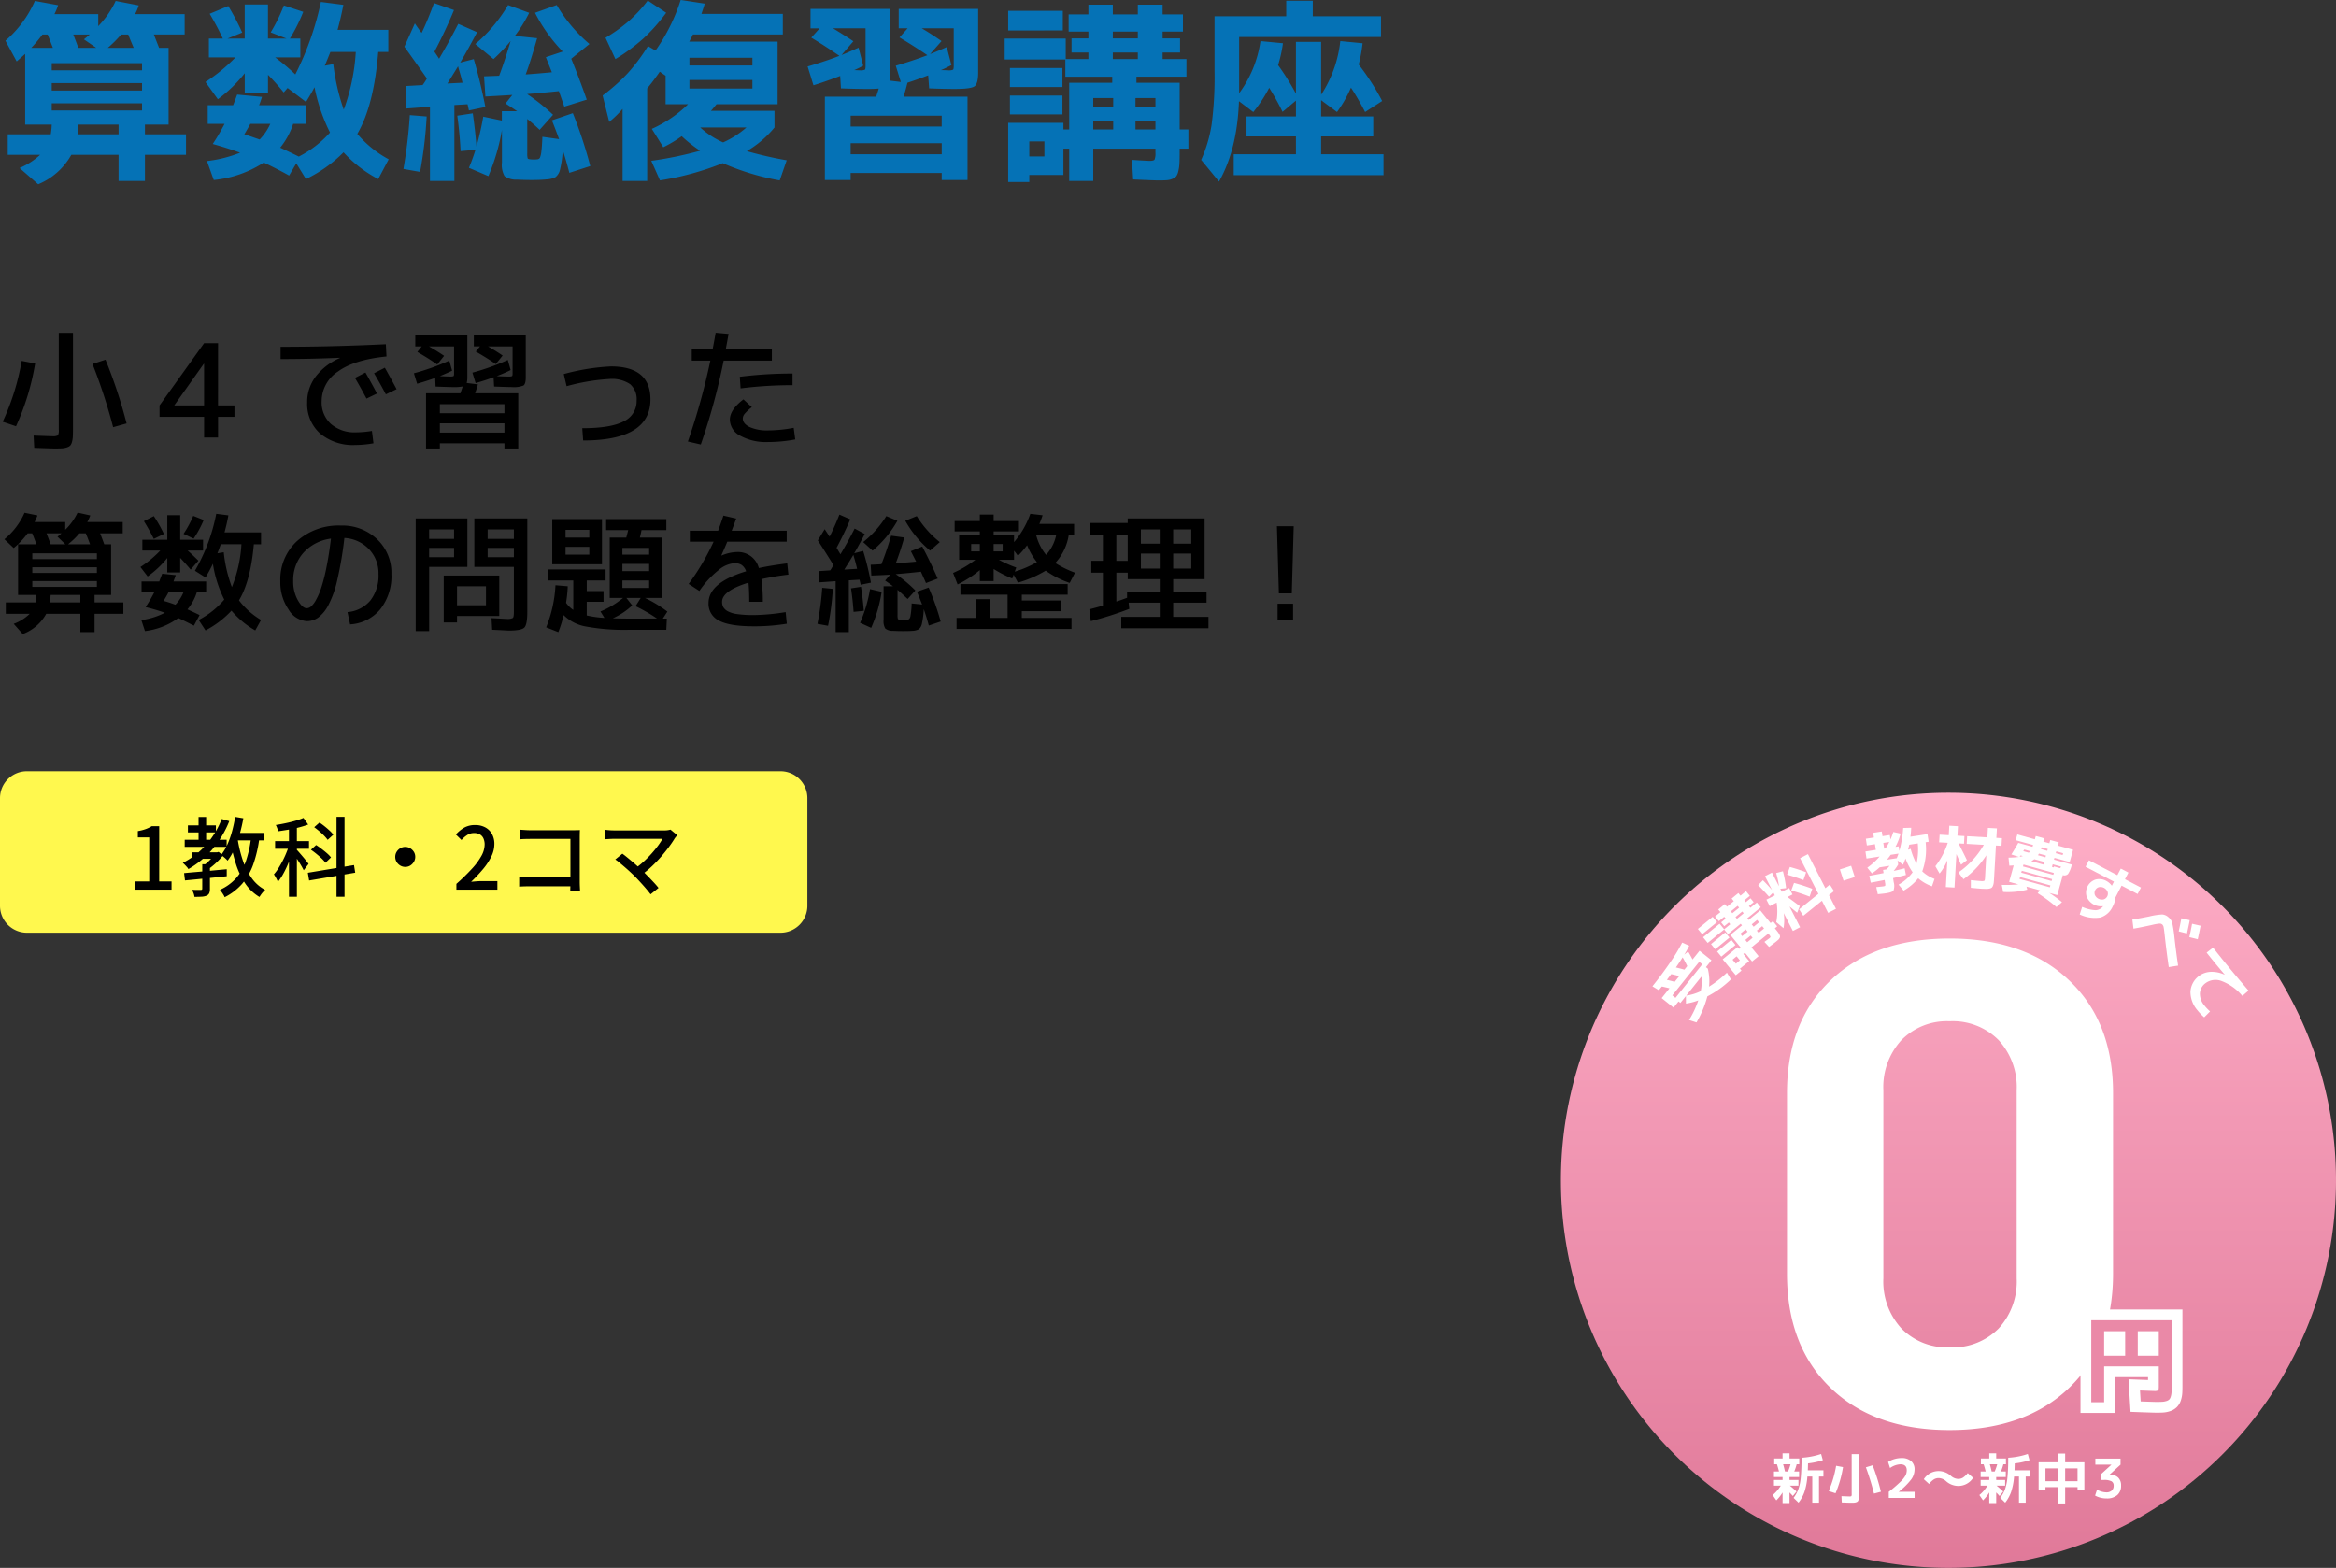<svg xmlns="http://www.w3.org/2000/svg" xmlns:xlink="http://www.w3.org/1999/xlink" width="434" height="291.276" viewBox="0 0 434 291.276"><rect x="0" y="0" width="434" height="291.276" fill="#333333" stroke="none"/><defs><linearGradient id="a" x1="0.5" x2="0.5" y2="1" gradientUnits="objectBoundingBox"><stop offset="0" stop-color="#ffafc8"/><stop offset="1" stop-color="#e07999"/></linearGradient><clipPath id="b"><rect width="110.757" height="36.551" fill="#fff"/></clipPath></defs><g transform="translate(-346 -5581.724)"><path d="M9.828-21.384l-.972-2.484H7.884A24.43,24.43,0,0,1,5.8-21.384Zm8.064,0-2.3-1.584q.72-.576,1.08-.9h-3.06q.648,1.656.936,2.484Zm6.948,0q-.18-.432-.522-1.242t-.486-1.242H22.5a20.236,20.236,0,0,1-2.484,2.484ZM9.612-11.088v1.332H26.388v-1.332Zm0-3.744v1.368H26.388v-1.368Zm0-2.376H26.388V-18.54H9.612ZM14.4-5.328h7.632v-1.8H14.544Q14.472-5.9,14.4-5.328ZM1.008-22.716A20.629,20.629,0,0,0,6.48-30.1l4.32.792a12.935,12.935,0,0,1-.684,1.656h8.136v2.232a17.166,17.166,0,0,0,3.24-4.68l4.284.828a9.131,9.131,0,0,1-.684,1.62h9.216v3.78H28.584q.108.288.306.792l.36.918q.162.414.306.774H31.32V-7.128H26.928v1.8H34.56v3.816H26.928v4.86h-4.9v-4.86H13.248A12.551,12.551,0,0,1,7.092,3.96L3.636.936A13.1,13.1,0,0,0,7.452-1.512H1.44V-5.328H9.432a14.65,14.65,0,0,0,.18-1.8H4.68v-13.14Q3.6-19.3,3.1-18.864ZM63.864-9.9A37.439,37.439,0,0,0,66.1-20.628H61.38q-.432,1.116-1.044,2.556l1.584-.288A39.989,39.989,0,0,0,63.864-9.9ZM48.24-4.356a10.265,10.265,0,0,0,1.98-2.916H46.512q-.72,1.3-1.116,1.944Q45.648-5.256,48.24-4.356Zm2.052-19.908a31.17,31.17,0,0,0,2.448-5l3.6,1.188a31.984,31.984,0,0,1-2.484,4.968H55.8v3.492H51.12a39.545,39.545,0,0,1,3.744,3.168,54.665,54.665,0,0,0,4.752-13.464l4.176.54q-.432,2.3-1.08,4.644h9.432v4.1H70.272Q69.48-10.692,66.384-5.4A20.239,20.239,0,0,0,72.216-.684L70.272,2.988A23.2,23.2,0,0,1,63.828-1.98a25.324,25.324,0,0,1-6.984,4.968L55.044.072,53.712,2.34Q51.192.936,49-.072a20.732,20.732,0,0,1-9.288,3.24L38.448-.36A23.652,23.652,0,0,0,44.6-1.908q-2.016-.756-5.076-1.62a38.762,38.762,0,0,0,2.2-3.744H38.592v-3.456h4.716q.252-.612.756-1.98l4.608.432q-.072.252-.252.774t-.288.774h8.712v3.456H54.468a13.807,13.807,0,0,1-2.412,4.428q1.944.9,3.456,1.656a19.83,19.83,0,0,0,5.8-4.464,33.181,33.181,0,0,1-2.88-8.424q-.612,1.188-1.584,2.736l-3.42-2.592-.72.828q-1.3-1.62-2.916-3.276v3.348h-4.32v-3.636a25.621,25.621,0,0,1-5,4.824l-2.3-3.2a32.514,32.514,0,0,0,5.58-4.572H38.808v-3.492H41.4a49.476,49.476,0,0,0-2.448-4.608l3.456-1.44A45.873,45.873,0,0,1,45-24.228l-2.736,1.116h3.2v-6.336h4.32v6.336h3.456Zm35.64,9.36q-.108-.468-.252-1.008t-.324-1.134q-.18-.594-.252-.918-.9,1.476-1.98,3.2Zm-10.8-6.7,1.944-4.32q.216.324.648.936t.612.828q1.152-2.412,2.3-5.544l3.708,1.3q-1.584,3.852-3.636,7.74.108.144.288.414l.324.486q.144.216.252.4,1.692-2.844,3.564-6.48L88.632-24.3q-1.44,2.772-3.132,5.652l2.52-.648q1.224,4.176,2.16,8.892l-3.06.648q-.18-.864-.252-1.152l-2.448.144V3.348H79.884V-10.44l-4.392.324-.144-4.176,3.168-.18q.144-.18.414-.594a7.074,7.074,0,0,0,.378-.63Q78.012-17.568,75.132-21.6Zm-.18,22.716A90.482,90.482,0,0,0,76.14-8.892l3.132.252a79.981,79.981,0,0,1-1.224,10.3Zm10.008-9.9,2.88-.432q.468,3.384.684,6.156A55.071,55.071,0,0,0,89.784-8.6l3.456.72V-9.612h2.844q-.72-.5-2.16-1.44l1.26-1.584q-3.636.216-5,.288l-.252-3.744,2.808-.108q1.116-2.988,2.124-6.444A32.49,32.49,0,0,1,91.692-19.3L88.308-22.1a28.15,28.15,0,0,0,6.084-7.236l3.924,1.44a26.288,26.288,0,0,1-2.664,4.284l4.14.432q-1.188,4.212-2.124,6.732,1.3-.072,4.86-.4-.9-2.268-1.116-2.808l3.132-1.044A30.067,30.067,0,0,1,99.4-27.9l4.032-1.44a28.15,28.15,0,0,0,6.084,7.236l-3.384,2.736q1.476,3.636,2.88,7.6l-4.176,1.3q-.18-.54-1.008-2.88-3.1.324-5.9.54a37.234,37.234,0,0,1,4.824,3.852L100.26-6.156q-1.044-1.008-2.3-2.016v6.3a3.651,3.651,0,0,0,.072,1.008q.072.144.468.18a4.616,4.616,0,0,0,.684.036,4.282,4.282,0,0,0,.648-.036.59.59,0,0,0,.468-.27,3.617,3.617,0,0,0,.27-1.116q.126-.882.2-2.79l3.1.432q-.72-1.98-1.332-3.492l3.888-1.332a82.824,82.824,0,0,1,3.24,9.828l-3.888,1.26q-.648-2.484-1.224-4.248a19.259,19.259,0,0,1-.5,3.6,2.44,2.44,0,0,1-.846,1.44,4.106,4.106,0,0,1-1.71.432q-1.116.108-2.736.108-1.26,0-2.7-.072a3.615,3.615,0,0,1-2.322-.648,4.207,4.207,0,0,1-.486-2.52V-6.12a38.2,38.2,0,0,1-2.52,8.568L87.12.9Q87.7-.432,88.344-2.448L85.572-2.2Q85.428-5.328,84.96-8.784Zm43.128-6.624v1.584h11.7v-1.584Zm0-2.7h11.7v-1.44h-11.7Zm6.264,14.292a17,17,0,0,0,4.32-2.772H130.1A15.676,15.676,0,0,0,134.352-3.816Zm4.392,1.62A71.207,71.207,0,0,0,146.16-.5l-1.3,3.744A46.516,46.516,0,0,1,134.28.036a53.18,53.18,0,0,1-11.664,3.2L121-.4a70.011,70.011,0,0,0,9.072-1.872,25.348,25.348,0,0,1-3.42-2.7,23.008,23.008,0,0,1-3.42,2.052L121.1-6.336a23.1,23.1,0,0,0,6.732-4.572H123.66V-16.2l-1.08-.756q-1.3,1.872-2.34,3.1V3.348h-4.572V-10.044a18.887,18.887,0,0,1-2.484,2.412l-1.224-4.9a34.753,34.753,0,0,0,4.662-4.14,34.389,34.389,0,0,0,3.762-5.04l1.4.828a34.069,34.069,0,0,0,4.68-9.4l4.464.684q-.108.432-.612,1.908h15.12v3.816h-16.7q-.36.756-.684,1.332h16.416v11.628h-11.34l-.522.63q-.342.414-.522.594h11.808v3.1A19.17,19.17,0,0,1,138.744-2.2ZM114.336-19.3l-1.836-3.96a30.553,30.553,0,0,0,4.338-3.114,27.207,27.207,0,0,0,3.51-3.8l3.42,2.268a33.594,33.594,0,0,1-4.212,4.752A34.675,34.675,0,0,1,114.336-19.3Zm43.7,12.528h16.92V-8.784H158.04ZM172.3-20.016q-2.088-1.44-5.184-3.312l1.512-1.692h-1.656v-3.6h14.76v11.808q0,2.088-.684,2.574t-3.672.486q-2.052,0-4.752-.108l-.18-2.412q-2.268.864-3.852,1.368-.252,1.08-.72,2.592h11.88V3.168H174.96v-1.3H158.04v1.3h-4.788v-15.48h9.54q.072-.252.234-.756t.234-.756a22.549,22.549,0,0,1-2.268.072q-2.052,0-4.752-.108l-.144-2.3q-2.952,1.116-4.968,1.728l-1.08-3.492q3.636-1.08,5.9-1.98-2.664-1.836-5.22-3.384l1.548-1.728h-1.692v-3.6h14.76v11.808a10.2,10.2,0,0,1-.072,1.512l2.088.252-.936-3.024Q169.308-18.9,172.3-20.016Zm2.664,18.4V-3.672H158.04V-1.62ZM159.768-17.208a2.063,2.063,0,0,0,.9-.108q.144-.108.144-.684v-7.02h-6.048q2.592,1.584,3.78,2.412l-2.2,2.556q1.08-.432,3.168-1.368l.864,3.348a15.514,15.514,0,0,1-1.692.828q.288,0,.648.018T159.768-17.208Zm16.38,0a2.063,2.063,0,0,0,.9-.108q.144-.108.144-.684v-7.02h-5.94q1.836,1.08,3.672,2.376L172.8-20.232q1.656-.648,3.1-1.3l.864,3.348q-1.08.576-1.944.936.36,0,.81.018T176.148-17.208Zm38.52,9.4H210.96v1.584h3.708Zm0-2.628v-1.62H210.96v1.62ZM203.112-7.812v1.584h3.708V-7.812Zm0-2.628h3.708v-1.62h-3.708Zm3.636-12.708h4.644v-1.26h-4.644Zm0,2.628V-19.3h4.644V-20.52Zm-15.516,19.3h2.808V-4h-2.808Zm-3.924-23.4V-28.26H197.46v3.636Zm-.648,5.4v-3.888H198V-19.3h4.212V-20.52H199.08v-2.628h3.132v-1.26H198.54v-3.2h3.672v-1.8h4.536v1.8h4.644v-1.8H216v1.8h3.78v3.2H216v1.26h3.24v2.628H216V-19.3h4.428v3.276H211.14V-14.9h8.028v8.676h1.62v3.564h-1.62v.4q0,1.4-.036,2.232a8.1,8.1,0,0,1-.2,1.512,2.752,2.752,0,0,1-.378.972,1.727,1.727,0,0,1-.738.5,3.344,3.344,0,0,1-1.062.252q-.54.036-1.548.036-.9,0-4.68-.18l-.216-3.636q2.88.18,3.276.18.756,0,.918-.234a3.039,3.039,0,0,0,.162-1.314v-.72H203.112V3.348h-4.464V-2.664h-1.08v4.9h-6.336v1.3h-3.924V-7.452h10.26v1.224h1.08V-14.9h7.992V-16.02h-8.712v-3.2Zm.972,5.112V-17.64h9.756v3.528Zm0,5.076v-3.492h9.756v3.492ZM256.572-23.4H230.22v10.44a21.387,21.387,0,0,0,3.96-9.684l4.176.4a24.979,24.979,0,0,1-.9,4.068,46.89,46.89,0,0,1,3.312,5.292V-22.5h4.68v9.828a22.638,22.638,0,0,0,3.564-9.972l4.14.4a28.62,28.62,0,0,1-.72,3.96,44.652,44.652,0,0,1,4.356,6.768L253.62-9.468A52.069,52.069,0,0,0,250.992-14,23.222,23.222,0,0,1,248.4-9.468l-2.952-2.2V-8.64h9.684v3.708h-9.684V-1.62H257.04V2.268H229.212V-1.62h11.556V-4.932h-9.18V-8.64h9.18v-2.952L238.284-9.5a45.893,45.893,0,0,0-2.484-4.464,25.946,25.946,0,0,1-2.952,4.5l-2.664-2.016q-.324,8.964-3.708,14.94L223.164-.576a25.758,25.758,0,0,0,1.944-6.57,67.829,67.829,0,0,0,.54-9.846v-10.26h13.32v-2.88H243.9v2.88h12.672Z" transform="translate(346 5612)" fill="#0572b6"/><path d="M10.92-19.44h2.64v18q0,.864-.036,1.368a4.425,4.425,0,0,1-.168.948,1.51,1.51,0,0,1-.324.636,1.6,1.6,0,0,1-.636.336,3.557,3.557,0,0,1-.924.168q-.48.024-1.344.024-.528,0-3.768-.12L6.24-.36q3,.12,3.48.12A1.93,1.93,0,0,0,10.764-.4a2.074,2.074,0,0,0,.156-1.092ZM.5-2.928a44.676,44.676,0,0,0,3.528-11.3l2.5.48A46.211,46.211,0,0,1,2.976-2.088Zm16.68-10.728,2.424-.792A91.265,91.265,0,0,1,23.52-2.616l-2.5.7A101.3,101.3,0,0,0,17.184-13.656Zm20.736,7.7V-13.7h-.048L32.4-6v.048Zm2.592,0H43.56V-3.84H40.512V0H37.92V-3.84H29.64V-5.952L37.92-17.52h2.592Zm25.44-5.112L67.9-12.072q1.44,2.544,2.136,3.912l-1.944.936Q66.984-9.312,65.952-11.064Zm3.552-.864L71.5-12.96Q72.72-10.8,73.68-8.976l-1.992.96Q70.68-9.936,69.5-11.928Zm-12.432,5.4A7.841,7.841,0,0,1,58.62-11.28a11.3,11.3,0,0,1,4.524-3.48v-.048q-5.52.24-11.016.24v-2.28q9.6,0,19.56-.48l.12,2.28q-6.024.6-9.036,2.808A6.581,6.581,0,0,0,59.76-6.768,5.4,5.4,0,0,0,61.5-2.5,6.726,6.726,0,0,0,66.12-.96,18.77,18.77,0,0,0,69.1-1.224l.288,2.3A19.864,19.864,0,0,1,66,1.392,9.509,9.509,0,0,1,59.484-.732,7.326,7.326,0,0,1,57.072-6.528ZM81.72-4.512h12v-1.68h-12Zm12,3.6V-2.64h-12V-.912ZM76.9-11.928a43.035,43.035,0,0,0,6.576-2.352L84-12.408q-1.152.552-2.28,1.008.456.024,1.08.048t.768.024a1.763,1.763,0,0,0,.684-.072q.108-.072.108-.48v-5.04H79.7q1.656.96,2.808,1.752L81.24-13.56q-1.7-1.176-3.7-2.328l.816-1.032h-1.2v-2.04h9.672v7.8a3.89,3.89,0,0,1-.12,1.032l2.088.264q-.312,1.032-.528,1.656h8.016V2.04H93.72V1.08h-12v.96H79.152V-8.208h6.384q.36-1.056.432-1.272a8.284,8.284,0,0,1-1.728.12q-.672,0-3.312-.1l-.072-1.608q-1.512.552-3.36,1.08Zm10.872-.12A43.035,43.035,0,0,0,94.344-14.4l.528,1.872A25.547,25.547,0,0,1,92.28-11.4q1.464.072,2.16.072a1.763,1.763,0,0,0,.684-.072q.108-.072.108-.48v-5.04h-4.56q1.68.984,2.712,1.7l-1.272,1.584q-1.584-1.1-3.72-2.328l.792-.96H88.032v-2.04H97.68v7.8q0,1.224-.432,1.512a4.84,4.84,0,0,1-2.16.288q-.648,0-3.288-.1l-.1-1.728q-1.584.6-3.336,1.08Zm16.968.264A40.685,40.685,0,0,1,113.5-13.2q7.344,0,7.344,6.12,0,7.632-12.5,7.632l-.168-2.28q5.3,0,7.7-1.272a4.106,4.106,0,0,0,2.4-3.84,3.707,3.707,0,0,0-1.2-3.06,6.048,6.048,0,0,0-3.816-.972,38.251,38.251,0,0,0-7.992,1.344Zm42.5,2.064a76.2,76.2,0,0,0-9.648.6l-.144-2.16a78.5,78.5,0,0,1,9.792-.6Zm-9.12,2.64,1.56,1.44a8.77,8.77,0,0,0-1.32,1.224,1.422,1.422,0,0,0-.36.864q0,.984,1.272,1.608a7.811,7.811,0,0,0,3.408.624,25.827,25.827,0,0,0,4.776-.48l.288,2.16a27.261,27.261,0,0,1-5.064.48,9.912,9.912,0,0,1-5.148-1.164A3.43,3.43,0,0,1,135.6-3.312Q135.6-5.16,138.12-7.08Zm-9.6-7.2v-2.16h3.888q.384-2.016.552-3.024l2.4.216q-.072.408-.156.876t-.192,1.044q-.108.576-.156.888H143.4v2.16h-8.952A117.836,117.836,0,0,1,130.2,1.3L127.8.744a123.326,123.326,0,0,0,4.176-15.024ZM12.144,19.84,10.68,18.424q.264-.192.744-.624H8.64q.432,1.1.768,2.04Zm4.584,0q-.048-.144-.336-.9t-.456-1.14H14.76a14.966,14.966,0,0,1-2.112,2.04ZM6,26.68v1.08H18V26.68Zm0-2.568v1.056H18V24.112ZM6,22.6H18V21.52H6Zm3.264,8.04h5.664V29.248H9.408Q9.36,29.992,9.264,30.64ZM.816,18.9a13.16,13.16,0,0,0,3.744-4.92l2.4.5q-.144.408-.528,1.224H12.12v1.44a11.067,11.067,0,0,0,2.3-3.192l2.352.528a8.658,8.658,0,0,1-.552,1.224H22.8V17.8H18.6q.432,1.1.768,2.04H20.64v9.408H17.568V30.64H22.92v2.112H17.568V36.16h-2.64V32.752H8.592A8.283,8.283,0,0,1,4.224,36.52l-1.68-1.9A8.218,8.218,0,0,0,5.52,32.752H1.08V30.64h5.5a6.635,6.635,0,0,0,.192-1.392H3.36V19.84H6.768q-.048-.144-.336-.9T5.976,17.8h-.84a15.011,15.011,0,0,1-2.592,2.736Zm42.264,8.9a25.213,25.213,0,0,0,1.776-7.968h-3.84q-.192.576-.624,1.68l1.176-.192A26.183,26.183,0,0,0,43.08,27.808ZM32.592,31.072A7.512,7.512,0,0,0,34.1,28.72H31.32q-.336.672-.936,1.632Q31.44,30.64,32.592,31.072ZM31.08,14.44h2.4V19h4.248v1.992h-2.88q.816.7,2.016,1.9l-1.44,1.656q-.912-1.1-1.944-2.184v2.712h-2.4V22.384a18.213,18.213,0,0,1-3.648,3.432l-1.344-1.752a20.459,20.459,0,0,0,3.7-3.072H26.448V19H31.08Zm5.136,10.32a34.128,34.128,0,0,0,3.96-10.584l2.256.288q-.288,1.584-.72,3.168H48.5V19.84H47.16q-.6,6.84-2.76,10.416A14.242,14.242,0,0,0,48.5,33.9l-1.08,1.944a16.525,16.525,0,0,1-4.416-3.672,17.94,17.94,0,0,1-4.824,3.672L36.912,33.9a15.659,15.659,0,0,0,4.752-3.792,22.422,22.422,0,0,1-2.112-6.648,27.618,27.618,0,0,1-1.368,2.544ZM26.3,28.72V26.752h3.288q.024-.1.552-1.44l2.52.264q-.144.408-.432,1.176H38.3V28.72H36.576a9.325,9.325,0,0,1-1.752,3.216q.888.384,2.256,1.056L36.024,34.96q-1.824-.936-2.9-1.416a13.241,13.241,0,0,1-6.192,2.424l-.672-2.04a13.374,13.374,0,0,0,4.368-1.368q-1.632-.576-3.576-1.056A26.039,26.039,0,0,0,28.68,28.72Zm.432-13.176,1.848-.936a25.9,25.9,0,0,1,1.872,3.312l-1.872.912Q27.6,16.912,26.736,15.544ZM34.1,17.9a19.744,19.744,0,0,0,1.8-3.336l1.944.768a19.376,19.376,0,0,1-1.872,3.456ZM64.56,32.44a6.217,6.217,0,0,0,4.26-2.172,7.522,7.522,0,0,0,1.5-4.908,6.43,6.43,0,0,0-1.776-4.62,6.794,6.794,0,0,0-4.56-2.076,68.983,68.983,0,0,1-1.308,7.752,18.771,18.771,0,0,1-1.692,4.776,6.848,6.848,0,0,1-1.884,2.28,3.64,3.64,0,0,1-2.1.648,4.256,4.256,0,0,1-3.384-2.16,8.875,8.875,0,0,1-1.536-5.28,9.655,9.655,0,0,1,3.12-7.452,11.583,11.583,0,0,1,8.16-2.868A9.3,9.3,0,0,1,70.068,18.9,8.562,8.562,0,0,1,72.72,25.36a9.9,9.9,0,0,1-2.076,6.564,7.886,7.886,0,0,1-5.6,2.8ZM61.488,18.784a8.326,8.326,0,0,0-5.112,2.628,7.621,7.621,0,0,0-1.9,5.268,7.049,7.049,0,0,0,.852,3.54q.852,1.5,1.668,1.5a1.287,1.287,0,0,0,.792-.324,4.411,4.411,0,0,0,.924-1.224A12.991,12.991,0,0,0,59.7,27.88a32.837,32.837,0,0,0,.948-3.744Q61.128,21.784,61.488,18.784Zm18.24,1.728V22.24H84.36V20.512Zm0-1.68H84.36V17.08H79.728Zm15.744,1.68H90.6V22.24h4.872Zm0-1.68V17.08H90.6v1.752ZM84.912,33.16v1.2H82.44V25.648H92.76V33.16Zm-7.68,2.808V15.04h9.6v9h-7.1V35.968Zm17.328-.1q-.24,0-.636-.024t-1.128-.06q-.732-.036-1.356-.06l-.12-2.16q.576.024,1.248.06t1.032.06q.36.024.528.024a2.113,2.113,0,0,0,1.152-.18q.192-.18.192-1.092v-8.4H88.128v-9h9.84V32.368q0,2.376-.54,2.94T94.56,35.872ZM90.288,27.64H84.912v3.528h5.376Zm25.344-1.08v1.392H120.6V26.56Zm0-3.072v1.344H120.6V23.488Zm0-1.728H120.6V20.512h-4.968Zm6.432,11.88a29.223,29.223,0,0,0-3.984-2.3l.96-1.536h-2.664l1.08,1.392a13.286,13.286,0,0,1-3.6,2.4q1.728.048,2.832.048ZM105.072,18.592h4.416v-1.44h-4.416Zm0,4.968H102.6v-8.4h9.24v8.4Zm4.416-1.8V20.32h-4.416v1.44Zm-8.016,13.512a23.96,23.96,0,0,0,1.728-7.824l2.28.192a24.9,24.9,0,0,1-.312,3.072,5.021,5.021,0,0,0,1.344,1.32V26.56h-4.7V24.52h10.7v2.04h-3.5v1.968h3.12V30.52h-3.12v2.544a19.791,19.791,0,0,0,3.288.456l-.744-1.2a15.764,15.764,0,0,0,4.2-2.52H113.28V18.592h3.072q.24-.912.36-1.392h-4.1V15.16h11.184V17.2h-4.608q-.168.864-.312,1.392h4.2V29.8h-3.264a23.288,23.288,0,0,1,4.176,2.544l-.84,1.3h.744l-.1,2.088h-6.96a39.237,39.237,0,0,1-7.968-.612,7.759,7.759,0,0,1-4.152-2.124,21.152,21.152,0,0,1-.984,3.168ZM134.4,14.512l2.376.552q-.528,1.464-.84,2.256H146.16v2.04H135.12q-.384.936-1.1,2.544l.048.024a7.645,7.645,0,0,1,2.856-.648,3.983,3.983,0,0,1,4.056,2.976q2.352-.5,5.28-.864l.216,2.088a49.7,49.7,0,0,0-5.016.84,29.3,29.3,0,0,1,.264,4.2H139.2q0-2.136-.144-3.552-4.9,1.512-4.9,3.552a2.079,2.079,0,0,0,.216.984,2.119,2.119,0,0,0,.816.768,5.089,5.089,0,0,0,1.812.54,21.24,21.24,0,0,0,3.036.18,39.493,39.493,0,0,0,5.928-.552l.216,2.16a37.382,37.382,0,0,1-6.144.48q-4.464,0-6.432-1.044a3.464,3.464,0,0,1-1.968-3.276q0-3.792,6.984-5.9a2.347,2.347,0,0,0-.852-1.188,2.47,2.47,0,0,0-1.332-.324,5.3,5.3,0,0,0-3,1.344,17.574,17.574,0,0,0-3.5,3.816l-1.992-1.3a44.148,44.148,0,0,0,4.632-7.848H128.16V17.32h5.256Q133.992,15.784,134.4,14.512ZM159.24,24.4q-.312-1.344-.7-2.592-.528.912-1.68,2.736Zm7.488-8.928a20.045,20.045,0,0,1-4.608,5.544l-1.752-1.584a19.135,19.135,0,0,0,4.3-4.824Zm1.464,0,2.136-.864a18.871,18.871,0,0,0,4.272,4.824l-1.8,1.584A20.045,20.045,0,0,1,168.192,15.472Zm-8.4,18.96a26.2,26.2,0,0,0,1.848-6.264l2.16.5a26.735,26.735,0,0,1-1.944,6.7Zm10.56-5.784,2.184-.768a47.468,47.468,0,0,1,2.232,6.312l-2.208.744q-.408-1.536-.936-3.048a15.526,15.526,0,0,1-.336,2.664,1.836,1.836,0,0,1-.564,1.056,2.637,2.637,0,0,1-1.212.312q-.5.048-1.8.048-.816,0-1.824-.048a2.121,2.121,0,0,1-1.416-.432,2.715,2.715,0,0,1-.312-1.608V27.64h1.752q-.96-.72-1.464-1.056l.936-1.1q-.5.048-3.5.168l-.12-2.016q.312,0,.984-.036t1.008-.06q1.008-2.544,1.8-5.3l2.448.336q-.648,2.328-1.584,4.8,2.616-.192,3.792-.312-.36-.72-.984-1.944l2.112-.864q1.488,2.808,2.88,5.952l-2.184.84q-.048-.144-.4-.912t-.54-1.2q-2.016.24-4.68.456a23.79,23.79,0,0,1,3.648,3.024l-1.44,1.584q-1.032-.984-1.872-1.7V32.92a2.767,2.767,0,0,0,.06.78q.06.132.42.156a6.3,6.3,0,0,0,.672.024q.48,0,.7-.024.384-.048.528-.552a14.934,14.934,0,0,0,.24-2.472l1.944.192Q170.76,29.584,170.352,28.648ZM151.944,19.12l1.272-2.088q.288.432.912,1.392.96-1.9,1.824-4.1l2.016.888q-1.176,2.736-2.544,5.28.12.192.24.4t.264.444l.216.36q1.416-2.352,2.64-4.776l1.872,1.008q-.816,1.608-1.944,3.576l1.656-.432a52.743,52.743,0,0,1,1.44,5.9l-1.9.384-.216-.936-1.992.12V36.16h-2.448V26.7l-3.1.216-.072-2.088,2.16-.144a3.6,3.6,0,0,0,.312-.48,3.6,3.6,0,0,1,.312-.48Q153.5,21.52,151.944,19.12Zm.816,8.808,1.968.192a47.8,47.8,0,0,1-.888,6.864l-1.968-.36A53.1,53.1,0,0,0,152.76,27.928Zm5.352.1,1.848-.288q.312,1.9.528,4.464l-1.9.192Q158.448,30.328,158.112,28.024Zm22.32-6.864h1.608V19.792h-1.608Zm12.216,1.992a12.365,12.365,0,0,1-1.824-3.144,16.984,16.984,0,0,1-1.7,1.968l-.72-.96v1.7h-2.832a23,23,0,0,0,3.24,1.44l-.288.768A19.092,19.092,0,0,0,192.648,23.152Zm1.7-1.344a7.776,7.776,0,0,0,1.872-3.648h-3.7A9.514,9.514,0,0,0,194.352,21.808Zm-5.04-6.288v1.92h-4.7v.72H188.4v1.272a16.6,16.6,0,0,0,3.024-5.256l2.28.264a15.912,15.912,0,0,1-.6,1.608h6.456V18.16h-1.008a9.856,9.856,0,0,1-2.5,5.16,19.144,19.144,0,0,0,3.672,1.8l-.984,1.9a17.007,17.007,0,0,1-4.464-2.28,21.307,21.307,0,0,1-5.16,2.232l-.792-1.488-.264.72a21.993,21.993,0,0,1-3.456-1.776V26.68H182.04V24.64a20.623,20.623,0,0,1-4.128,2.664l-.84-2.136a20.46,20.46,0,0,0,4.152-2.448H178.2V18.16h3.84v-.72h-4.68V15.52h4.68v-1.2h2.568v1.2Zm-3.024,5.64V19.792h-1.68V21.16Zm3.552,12.36h9.24v2.04H177.72V33.52h3.6V30.04h2.568v3.48H187.2V29.2h-8.76V27.232h19.92V29.2h-8.52v1.08h7.32v1.992h-7.32Zm22.128-13.8h3.5V17.08h-3.5Zm-2.448-1.56h-2.112v4.752h2.112Zm5.952,6.192V21.568h-3.5v2.784Zm2.5,0h3.36V21.568h-3.36Zm-10.56,6.12q.864-.264,1.992-.7V28.72h6.072v-2.4H209.52v-1.2h-2.112Zm-2.5.768V25.12h-2.16V22.912h2.16V18.16h-2.4V15.88h7.008v-.84H223.8V26.32h-5.832v2.4h6.192v1.968h-6.192v2.64h6.552V35.44h-16.2V33.328h7.152v-2.64h-5.784l.12,1.152a62.43,62.43,0,0,1-7.152,2.28l-.264-2.208Q203.04,31.768,204.912,31.24Zm13.056-11.52h3.36V17.08h-3.36Zm19.272-3.24h3.12L240,28.96h-2.4ZM237.36,34V30.88h2.88V34Z" transform="translate(346 5663)"/><path d="M5,0H145a5,5,0,0,1,5,5V25a5,5,0,0,1-5,5H5a5,5,0,0,1-5-5V5A5,5,0,0,1,5,0Z" transform="translate(346 5725)" fill="#fff84e"/><path d="M1.36,0V-1.52H3.952V-9.712H1.84V-10.88a8.519,8.519,0,0,0,1.448-.368,5.97,5.97,0,0,0,1.128-.544H5.808V-1.52H8.1V0Zm10.5-6.928h4.7v1.2h-4.7Zm-.72-5.008h5.2v1.3h-5.2Zm-.592,2.672h7.792v1.312H10.544ZM13.12-13.5h1.408v4.9H13.12Zm4.3.368,1.408.4A18.59,18.59,0,0,1,15.688-7.5a16.77,16.77,0,0,1-4.456,3.68A1.84,1.84,0,0,0,10.96-4.2q-.192-.216-.4-.432a4,4,0,0,0-.368-.344A14.559,14.559,0,0,0,14.52-8.328,15.825,15.825,0,0,0,17.424-13.136ZM13.808-4.72h1.424V-.16A2.019,2.019,0,0,1,15.1.664a.93.93,0,0,1-.5.456,2.714,2.714,0,0,1-.92.192q-.552.032-1.32.032a3.06,3.06,0,0,0-.16-.656A4.176,4.176,0,0,0,11.9.032q.56.016,1.016.016h.616a.309.309,0,0,0,.216-.056.253.253,0,0,0,.056-.184ZM16.24-6.928h.32l.272-.08.848.64a13.142,13.142,0,0,1-1.336,1.424,13.3,13.3,0,0,1-1.48,1.2,2.612,2.612,0,0,0-.36-.416q-.232-.224-.392-.368a7.984,7.984,0,0,0,.8-.664q.4-.376.752-.776a8.462,8.462,0,0,0,.576-.72ZM10.432-3.072q1.008-.1,2.3-.208t2.736-.248q1.448-.136,2.888-.264v1.3l-2.776.288L12.9-1.936q-1.272.128-2.3.224Zm9.152-7.472H25.36v1.392H19.584Zm.336-2.976,1.52.256a29.8,29.8,0,0,1-.688,2.992,20.825,20.825,0,0,1-.968,2.7,10.8,10.8,0,0,1-1.272,2.192,3.168,3.168,0,0,0-.336-.352q-.224-.208-.464-.4a4.906,4.906,0,0,0-.416-.3,8.9,8.9,0,0,0,1.176-1.952,16.669,16.669,0,0,0,.864-2.432A25.556,25.556,0,0,0,19.92-13.52Zm2.96,3.776,1.536.16A23.925,23.925,0,0,1,23.3-4.744a11.375,11.375,0,0,1-2.032,3.6,10.736,10.736,0,0,1-3.3,2.552A2.177,2.177,0,0,0,17.744.96Q17.584.7,17.408.448a4.122,4.122,0,0,0-.32-.416A8.835,8.835,0,0,0,20.12-2.16a9.553,9.553,0,0,0,1.824-3.232A20.941,20.941,0,0,0,22.88-9.744Zm-2.5.336a24.144,24.144,0,0,0,.968,3.992A12.435,12.435,0,0,0,23-2.136,7.011,7.011,0,0,0,25.5.048a3.55,3.55,0,0,0-.384.376,5.4,5.4,0,0,0-.384.48q-.176.248-.3.456a8.3,8.3,0,0,1-2.64-2.5,14.108,14.108,0,0,1-1.72-3.592,30.506,30.506,0,0,1-1.064-4.456Zm9.536-2.7h1.472V1.328H29.92Zm-2.576,3.1h6.3v1.424h-6.3ZM30-8.448l.912.4q-.24.848-.576,1.768t-.728,1.816a17.615,17.615,0,0,1-.84,1.68,9.478,9.478,0,0,1-.912,1.344,4.937,4.937,0,0,0-.336-.728q-.224-.408-.4-.68a8.278,8.278,0,0,0,.848-1.144q.416-.664.808-1.424t.7-1.544Q29.792-7.744,30-8.448Zm2.608-4.88.88,1.232a17.439,17.439,0,0,1-1.72.536q-.952.248-1.952.416t-1.928.3a2.794,2.794,0,0,0-.16-.584,4.847,4.847,0,0,0-.256-.584q.912-.144,1.856-.344t1.8-.448A12.316,12.316,0,0,0,32.608-13.328Zm-1.264,5.9q.144.144.464.512t.68.792q.36.424.656.8t.424.536L32.656-3.6q-.144-.3-.4-.744t-.56-.92q-.3-.48-.576-.9t-.464-.656Zm7.408-6.1H40.24V1.328H38.752ZM33.424-3.136,42-4.56l.224,1.408L33.664-1.7ZM34.608-11.6l.976-.864q.464.3.96.7t.928.8a5.312,5.312,0,0,1,.688.752l-1.056.96a7,7,0,0,0-.648-.76q-.408-.424-.9-.84T34.608-11.6ZM34-7.408l.96-.88q.5.32,1.032.728t1,.816a5.629,5.629,0,0,1,.736.76L36.7-4.992a5.342,5.342,0,0,0-.712-.8q-.456-.432-.976-.856T34-7.408Zm17.52-.528a1.735,1.735,0,0,1,.928.256,2.051,2.051,0,0,1,.672.664,1.724,1.724,0,0,1,.256.936,1.748,1.748,0,0,1-.256.92,2.026,2.026,0,0,1-.664.68,1.724,1.724,0,0,1-.936.256,1.79,1.79,0,0,1-.92-.248,1.909,1.909,0,0,1-.68-.672,1.776,1.776,0,0,1-.256-.936,1.778,1.778,0,0,1,.248-.928,1.93,1.93,0,0,1,.672-.672A1.776,1.776,0,0,1,51.52-7.936ZM61.024,0V-1.072a38.626,38.626,0,0,0,2.912-2.84A12.091,12.091,0,0,0,65.688-6.3a4.446,4.446,0,0,0,.584-2.064A2.764,2.764,0,0,0,66.056-9.5a1.615,1.615,0,0,0-.656-.752,2.132,2.132,0,0,0-1.112-.264,2.265,2.265,0,0,0-1.264.376,5.192,5.192,0,0,0-1.056.92l-1.04-1.024a6.213,6.213,0,0,1,1.592-1.3A4.093,4.093,0,0,1,64.528-12a3.824,3.824,0,0,1,1.872.44,3.1,3.1,0,0,1,1.24,1.232,3.778,3.778,0,0,1,.44,1.864,5.249,5.249,0,0,1-.56,2.3,11.556,11.556,0,0,1-1.536,2.336A29.065,29.065,0,0,1,63.76-1.456q.464-.048.984-.088t.936-.04h2.96V0ZM72.88-11.136q.432.032.944.064t.912.032h7.952q.32,0,.7-.008t.584-.024q-.016.272-.024.648t-.008.7v8.272q0,.416.024.92T84,.24H82.176q0-.272.016-.68t.016-.84V-9.424H74.736q-.464,0-1.008.016t-.848.048Zm-.192,8.768q.352.016.848.048t1.008.032h8.608V-.624H74.608q-.48,0-1.024.016t-.9.048Zm29.376-7.744q-.128.144-.248.288t-.216.272q-.448.752-1.1,1.632t-1.44,1.792q-.792.912-1.712,1.784a18.065,18.065,0,0,1-1.928,1.592L94.16-3.888A16.016,16.016,0,0,0,95.848-5.24a20.187,20.187,0,0,0,1.464-1.488q.672-.76,1.184-1.456a11.129,11.129,0,0,0,.816-1.256H90.32q-.32,0-.656.016l-.616.032a3.878,3.878,0,0,0-.456.048v-1.792q.224.032.52.064t.616.048q.32.016.592.016h9.248a4.084,4.084,0,0,0,1.232-.144ZM94.144-2.5q-.368-.352-.84-.792t-.984-.88q-.512-.44-.976-.824a10.018,10.018,0,0,0-.8-.608l1.312-1.072q.3.208.744.568t.96.792q.52.432,1.04.9t.968.88q.512.512,1.072,1.088T97.712-1.32q.512.552.864,1L97.1.864q-.32-.432-.816-1.016t-1.064-1.2Q94.656-1.968,94.144-2.5Z" transform="translate(369.77 5747)"/><path d="M72,0A72,72,0,1,1,0,72,72,72,0,0,1,72,0Z" transform="translate(636 5729)" fill="url(#a)"/><path d="M36.068,1.4q-13.97,0-22.1-7.811T5.842-27.686V-61.214q0-13.208,8.128-20.955t22.1-7.747q13.97,0,22.161,7.747t8.191,20.955v33.528q0,13.462-8.191,21.272T36.068,1.4Zm0-15.367a12.023,12.023,0,0,0,9.081-3.492A12.885,12.885,0,0,0,48.514-26.8V-61.722a12.885,12.885,0,0,0-3.365-9.334,12.023,12.023,0,0,0-9.081-3.493,11.86,11.86,0,0,0-8.954,3.493,12.885,12.885,0,0,0-3.365,9.334V-26.8a12.885,12.885,0,0,0,3.365,9.334A11.86,11.86,0,0,0,36.068-13.97Z" transform="translate(672.158 5846)" fill="#fff"/><path d="M-1.17-11.97H-5.076v4.554H-1.17Zm2.34,0v4.554H5.076V-11.97ZM-7.47-14H7.47v12.24q0,.738-.027,1.161A3.31,3.31,0,0,1,7.3.189,1.315,1.315,0,0,1,7.02.72,1.31,1.31,0,0,1,6.507,1a3.017,3.017,0,0,1-.756.144q-.405.027-1.107.027-.324,0-2.934-.09L1.584-.954q2.376.09,2.592.09a1.552,1.552,0,0,0,.783-.108q.117-.108.117-.738V-5.436H-5.076v6.66H-7.47Z" transform="translate(742 5841)" fill="#fff"/><path d="M-9.47-16H9.47v14.24c0,.54-.01.961-.031,1.288A5.325,5.325,0,0,1,9.205.793a3.214,3.214,0,0,1-.771,1.341A3.218,3.218,0,0,1,7.139,2.9a5.03,5.03,0,0,1-1.255.242c-.317.021-.723.031-1.24.031-.167,0-.659-.01-3-.091L-.174,3.016-.549-3.036l2.209.084L3.076-2.9v-.536H-3.076v6.66H-9.47Z" transform="translate(742 5841)" fill="#fff"/><path d="M-26.13-5.12h2.9v1.16h-.82V.88H-25.3V-3.96h-.91a11.963,11.963,0,0,1-.545,2.845,6.93,6.93,0,0,1-1.1,2l-.92-.89a6.641,6.641,0,0,0,.895-1.625,9.357,9.357,0,0,0,.44-2.155A36.212,36.212,0,0,0-27.3-7.46a13.88,13.88,0,0,0,3.64-.7L-23.34-7a13.761,13.761,0,0,1-2.75.59Q-26.11-5.54-26.13-5.12Zm-4.24.22h.56a10.782,10.782,0,0,0,.47-1.35h-1.38Q-30.52-5.57-30.37-4.9Zm2.62,1.03h-1.78v.54h1.66v1.06h-1.59q.56.46,1.24,1.08l-.69.84q-.27-.31-.62-.66V.97h-1.29V-1.01A7.332,7.332,0,0,1-31.98.46l-.68-.99a6.657,6.657,0,0,0,1.5-1.74h-1.26V-3.33h1.6v-.54h-1.6V-4.9h.93q-.16-.67-.38-1.35h-.5V-7.32h1.55v-.96h1.29v.96h1.81v1.07h-.48a9.419,9.419,0,0,1-.45,1.35h.9Zm9.77-4.26h1.36v7.4q0,.41-.015.645a1.912,1.912,0,0,1-.08.445.727.727,0,0,1-.15.3A.765.765,0,0,1-17.15.81a1.478,1.478,0,0,1-.425.08Q-17.8.9-18.2.9q-.2,0-1.62-.05l-.06-1.17q1.28.05,1.45.05a.708.708,0,0,0,.39-.06.738.738,0,0,0,.06-.4Zm-1.61,2.41A20.882,20.882,0,0,1-20.98-.86l-1.27-.42a20.268,20.268,0,0,0,1.38-4.68Zm4.25.04,1.25-.38a38.719,38.719,0,0,1,1.54,4.92l-1.29.34A46.175,46.175,0,0,0-15.34-5.68Zm4.25,4.55a25.2,25.2,0,0,0,2.1-1.8A5.383,5.383,0,0,0-8-4.13a2.137,2.137,0,0,0,.25-1q0-1.11-1.19-1.11a3.641,3.641,0,0,0-1.91.69l-.37-1.12a4.116,4.116,0,0,1,1.165-.535A4.656,4.656,0,0,1-8.74-7.4a2.627,2.627,0,0,1,1.805.565A1.987,1.987,0,0,1-6.3-5.27,3.162,3.162,0,0,1-6.9-3.46,13.169,13.169,0,0,1-9.22-1.15v.02h2.93V0h-4.8ZM1.8-3.52a1.7,1.7,0,0,0,.89-.24,3.651,3.651,0,0,0,.89-.85l1,.88A3.252,3.252,0,0,1,1.8-2.22,3.426,3.426,0,0,1-.42-3.08a2.169,2.169,0,0,0-1.38-.6,1.723,1.723,0,0,0-.9.24,3.673,3.673,0,0,0-.9.86l-.98-.89A3.252,3.252,0,0,1-1.8-4.98a3.426,3.426,0,0,1,2.22.86A2.169,2.169,0,0,0,1.8-3.52Zm10.47-1.6h2.9v1.16h-.82V.88H13.1V-3.96h-.91a11.963,11.963,0,0,1-.545,2.845,6.93,6.93,0,0,1-1.105,2L9.62-.01a6.641,6.641,0,0,0,.895-1.625,9.357,9.357,0,0,0,.44-2.155A36.212,36.212,0,0,0,11.1-7.46a13.88,13.88,0,0,0,3.64-.7L15.06-7a13.761,13.761,0,0,1-2.75.59Q12.29-5.54,12.27-5.12ZM8.03-4.9h.56a10.782,10.782,0,0,0,.47-1.35H7.68Q7.88-5.57,8.03-4.9Zm2.62,1.03H8.87v.54h1.66v1.06H8.94q.56.46,1.24,1.08l-.69.84q-.27-.31-.62-.66V.97H7.58V-1.01A7.332,7.332,0,0,1,6.42.46L5.74-.53a6.657,6.657,0,0,0,1.5-1.74H5.98V-3.33h1.6v-.54H5.98V-4.9h.93q-.16-.67-.38-1.35h-.5V-7.32H7.58v-.96H8.87v.96h1.81v1.07H10.2A9.419,9.419,0,0,1,9.75-4.9h.9Zm7.37.77h2.3V-5.48h-2.3Zm0,1.1v.57H16.75V-6.62h3.57V-8.23h1.36v1.61h3.57v5.19H23.98V-2h-2.3V1.03H20.32V-2Zm5.96-1.1V-5.48h-2.3V-3.1Zm3.31-4.2h4.68v1.13L29.92-4.31v.02h.17a1.97,1.97,0,0,1,1.45.525A1.97,1.97,0,0,1,32.07-2.3a2.256,2.256,0,0,1-.7,1.775,2.905,2.905,0,0,1-2,.625,4.333,4.333,0,0,1-2.13-.53l.36-1.1a3.657,3.657,0,0,0,1.71.5,1.485,1.485,0,0,0,1.02-.32,1.179,1.179,0,0,0,.36-.93.867.867,0,0,0-.405-.805A2.955,2.955,0,0,0,28.86-3.33h-.6v-1l2-1.82v-.02H27.29Z" transform="translate(708 5860)" fill="#fff"/><g transform="translate(653 5735.119)"><g transform="translate(0 0)" clip-path="url(#b)"><path d="M0,47.2q1.858-2.323,3.353-4.525a31.048,31.048,0,0,0,2.174-3.6l1.311.581q-.411.817-.919,1.654l.716-.573q.453.765.819,1.478l1.3-1.624,2.215,1.771L9.944,43.642l.345.276a9.836,9.836,0,0,1,.237,3.336,20.213,20.213,0,0,0,3.317-2.592l.74,1.254a18.423,18.423,0,0,1-4.376,3.15,19.348,19.348,0,0,1-2.017,4.843L6.8,53.461a16.987,16.987,0,0,0,1.72-3.644,10.5,10.5,0,0,1-2.293.587l0-1.407L5.195,50.286l-.344-.276L3.93,51.162,1.715,49.39l1.456-1.821q-.775-.2-1.427-.334l-.551.689Zm4.982-1.89q-.852-.246-1.494-.372L2.683,46q.469.1,1.448.368Zm3.712-2.663L3.7,48.882l.581.464,4.991-6.24Zm-2.224.8a18.18,18.18,0,0,0-.862-1.626Q4.929,42.89,4.364,43.7q.8.189,1.579.407ZM8.978,48.1A8.442,8.442,0,0,0,9.1,45.4L6.281,48.927a9.169,9.169,0,0,0,2.7-.829" transform="translate(0 -17.357)" fill="#fff"/><path d="M15.992,29.888l-.806-.985,2.752-2.25.806.985ZM17.014,31.5l-.862-1.054,3.074-2.513.846,1.034,1.142-.934-.271-.332-.849.694-.582-.712.849-.694-.28-.342-.995.814-.71-.868,1-.814-.4-.488L20.2,24.282l.4.488,1.258-1.029-.4-.488,1.248-1.021.4.487,1.024-.838.71.869-1.024.838.279.342.878-.719.582.713-.878.718.271.332,1.2-.982.726.888-2.517,2.058.247.3,2.176-1.78L28.7,27.813l.439-.359.79.966-.439.359.087.107q.311.38.485.613a2.859,2.859,0,0,1,.281.454.957.957,0,0,1,.113.347.607.607,0,0,1-.088.3,1.177,1.177,0,0,1-.232.3q-.138.129-.412.353-.243.2-1.308.989l-.864-.938q.82-.589.928-.678.205-.168.2-.267a1.061,1.061,0,0,0-.247-.392l-.16-.2-3.132,2.562,1.332,1.629-1.209.989-1.333-1.63-.293.24,1.085,1.327-1.717,1.4.287.351-1.063.87L19.8,34.542l2.781-2.274.271.331.293-.239L21.22,30.009l2.166-1.771-.247-.3-2.362,1.931L20.068,29Zm1.4,1.17-.782-.956,2.645-2.163.782.956Zm1.126,1.376-.774-.947L21.4,30.932l.774.947Zm2.053-8.061,1.259-1.029-.279-.342-1.259,1.029Zm.654,9.381L23,34.738l-.614-.751-.761.623Zm-.071-8.669.271.332L23.7,25.995l-.271-.332Zm1.248,3.538,1-.822-.359-.439-1,.822Zm.582.712.351.429,1-.821-.351-.43Zm2.55-3.274-.359-.439-1,.821.359.439Zm.582.713-1,.822.351.429,1-.822Z" transform="translate(-6.745 -9.719)" fill="#fff"/><path d="M35.328,15.269l.893-.911q.889.876,1.693,1.81L36.6,13.6l1.3-.667,1.3,2.535a15.248,15.248,0,0,0-.521-2.452l1.259-.334a22.345,22.345,0,0,1,.59,3.139l-1.087.118.287.561,1.368-.7L41.71,17l-.931.477q.755.534,2.294,1.685l-.489,1.228-1.427-1.152,1.973,3.847-1.346.69-1.7-3.309a8.366,8.366,0,0,1-.039,2.8L38.7,22.141a10.583,10.583,0,0,0,.065-3.631l-1.279.656-.615-1.2,1.558-.8-.282-.549-.792.8q-.975-1.1-2.023-2.15m8.413-.942q-1.517-.582-3.038-1.007l.516-1.426a30.047,30.047,0,0,1,3.025.984Zm1.152,3.078q-1.612-.632-3.416-1.138L42,14.852a32.594,32.594,0,0,1,3.393,1.093Zm2.291.766-3.467,2.8-.773-1.2,3.578-2.882-3.4-6.629,1.458-.748,3.243,6.326.828-.679.779,1.215-.945.754,1.305,2.546-1.458.748Z" transform="translate(-15.692 -4.222)" fill="#fff"/><rect width="2.193" height="2.193" transform="translate(34.831 8.124) rotate(-17.967)" fill="#fff"/><path d="M74.571,9.111l-.09-.585.623-.1a8.1,8.1,0,0,0,.574-.663l-1.844.285A10.2,10.2,0,0,1,72.4,9.166l-.852-1.055a12.507,12.507,0,0,0,2.282-2.074L71.4,6.413l-.2-1.308,1.931-.3-.163-1.059-1.5.231-.192-1.246L72.773,2.5l-.135-.872,1.595-.246.135.872,1.358-.21.127.822a10.312,10.312,0,0,0,.525-1.395l1.36.3a11.92,11.92,0,0,1-.958,2.469l.586-.09.132.859A21.347,21.347,0,0,0,78.213.731L79.7.693q-.021.692-.138,1.666l3.164-.489.22,1.42-.561.087a11.992,11.992,0,0,1-.63,5.416,6.7,6.7,0,0,0,2.282,1.4l-.476,1.374A8.284,8.284,0,0,1,81,10.083a9.571,9.571,0,0,1-2.707,2.293l-.938-1.118a8.158,8.158,0,0,0,2.616-2.3A10.861,10.861,0,0,1,78.643,6.4q-.2.58-.457,1.168l-1.014-.788.113.735a10.376,10.376,0,0,1-.835,1.2q1.072-.243,2.029-.492l.242,1.238q-1.126.3-2.384.585l.117.76a2.569,2.569,0,0,1-.041,1.55q-.23.328-1.4.51-.362.056-1.517.17l-.281-1.321q1.03-.1,1.293-.136.323-.05.368-.133a1.243,1.243,0,0,0-.023-.519l-.082-.536q-1.522.311-2.576.5l-.285-1.27Q73,9.431,74.571,9.111m1.059-5.775-1.108.172.163,1.059.261-.041a12.292,12.292,0,0,0,.684-1.19M75.2,6.63l1.819-.281q.166-.409.327-.854l-1.458.225a11.367,11.367,0,0,1-.689.91m5.483.735A11.63,11.63,0,0,0,80.926,3.6l-1.594.246q-.108.539-.215.925L79.6,4.61a13.357,13.357,0,0,0,1.076,2.755" transform="translate(-31.625 -0.308)" fill="#fff"/><path d="M95.369,1.666l1.7.1L97.168,0l1.611.092-.1,1.761,1.3.073-.08,1.422-1.007-.057q.875,1.717,1.552,3.118l-1.095.847q-.458-1.073-.86-1.98l-.353,6.217L96.522,11.4,96.8,6.431a9.31,9.31,0,0,1-1.44,2.456l-.781-1.357a14.028,14.028,0,0,0,2.3-4.351l-1.6-.091Zm7.9,10.055q-.591-.033-2.1-.182l0-1.427q1.344.14,1.885.17a1.3,1.3,0,0,0,.621-.047c.071-.051.113-.218.129-.5l.24-4.228a16.4,16.4,0,0,1-4.24,4.431L98.86,8.681a15.678,15.678,0,0,0,4.723-5.123l-3.184-.18.081-1.422,3.762.213.1-1.761L106.015.5l-.1,1.761,1.031.059-.08,1.422-1.033-.058-.345,6.1q-.029.516-.065.81a2.147,2.147,0,0,1-.138.548.969.969,0,0,1-.222.36.923.923,0,0,1-.389.173,2.424,2.424,0,0,1-.572.069q-.3,0-.831-.028" transform="translate(-42.013 0)" fill="#fff"/><path d="M130.022,5.769l-.63,2.284-2.832-.78-.09.328,3.317.914a5.1,5.1,0,0,1-.7,1.741.945.945,0,0,1-.978.228l-1.022,3.706-1.482-.409a22.983,22.983,0,0,1,2.35,1.72l-1.022.908a28.151,28.151,0,0,0-3.5-2.585l.444-.518-2.515-.694.146.563a14.244,14.244,0,0,1-4.484.425l-.253-1.312a23.666,23.666,0,0,0,3.085-.091l-.061-.016-1.652-.456.84-3.05q-.254.022-.811.051l-.147-1.5a14.426,14.426,0,0,0,1.917-.126l-1.39-.461q.619-.966,1.287-2.156l2.637.728a1.505,1.505,0,0,0,.065-.165c.024-.072.042-.128.053-.169l-3.233-.891.3-1.069,3.256.9.168-.608,1.579.435-.167.608,1.117.308.168-.608,1.58.436-.167.607Zm-9.855,5.063-.1.352,5.638,1.554.1-.352Zm.1-4.012c-.017.029-.044.073-.081.128a1.273,1.273,0,0,1-.093.124c.173-.03.374-.074.6-.135Zm.222,2.846-.1.352,5.638,1.554.1-.353Zm.221-.8,5.638,1.554.1-.352-5.638-1.555Zm.062-2.834,1.033.285c.051-.056.129-.151.237-.288l-1.082-.3a1.045,1.045,0,0,0-.1.143c-.041.068-.07.121-.089.158m3.882,2-1.835-.506a4.375,4.375,0,0,1-.559.369l2.26.624Zm.328-1.191-1.3-.358c-.037.068-.1.168-.188.3l1.4.385Zm.241-.874.094-.341-1.142-.315c-.011.041-.028.1-.053.169a1.294,1.294,0,0,1-.065.165Zm1.217,3.08.038-.185q.446.135.944.273c.122.033.2.039.225.016a.868.868,0,0,0,.13-.258l-1.543-.425-.135.486ZM126.8,6.4l1.276.352.094-.34L126.9,6.058Z" transform="translate(-51.868 -1.293)" fill="#fff"/><path d="M144.537,11.572l5.282,2.764.643-1.228,1.418.743-.643,1.228,2.971,1.554-.625,1.195-2.971-1.555L149.45,18.5a4.042,4.042,0,0,1-.493,1.649,3.692,3.692,0,0,1-2.316,2.06,6.517,6.517,0,0,1-3.812-.572l.454-1.412a6.925,6.925,0,0,0,2.5.618,1.8,1.8,0,0,0,1.346-.683.134.134,0,0,1,.02-.025.087.087,0,0,0,.021-.025l-.005-.017a2.866,2.866,0,0,1-3.054-1.79,2.549,2.549,0,0,1,1.667-3.161,2.678,2.678,0,0,1,2.014.271,2.927,2.927,0,0,1,.988.858l.022.012.391-.749-5.282-2.764Zm1.856,4.99A1.113,1.113,0,0,0,145.64,18a1.442,1.442,0,0,0,1.608.841A1.113,1.113,0,0,0,148,17.4a1.443,1.443,0,0,0-1.609-.841" transform="translate(-63.443 -5.14)" fill="#fff"/><path d="M160.629,32.317l-.208-1.682q1.858-.323,3.124-.582a13.169,13.169,0,0,1,2.427-.376,1.935,1.935,0,0,1,1.148.512,2.085,2.085,0,0,1,.7,1.01,23.115,23.115,0,0,1,.43,2.833q.324,2.843.671,5.147l-1.738.276q-.419-2.906-.75-5.918-.128-1.206-.208-1.534a.871.871,0,0,0-.264-.481.733.733,0,0,0-.515-.15,9.393,9.393,0,0,0-1.329.238q-1.789.4-3.488.706m9.936.885-1.53-.387q.241-1.079.492-2.426l1.555.358q-.224,1.157-.517,2.456m2.005,1.077-1.558-.394q.262-1.143.506-2.481l1.582.365q-.33,1.659-.53,2.51" transform="translate(-71.257 -13.182)" fill="#fff"/><path d="M184.037,40.754q3.147,4,6.6,7.988l-1.149.984a9.382,9.382,0,0,0-3.853-2.758,3.121,3.121,0,0,0-3,.4,2.481,2.481,0,0,0-1.036,1.9,3.36,3.36,0,0,0,.82,2.225,8.34,8.34,0,0,0,1.07,1.116l-1.092,1.1a9.965,9.965,0,0,1-1.261-1.317,5.227,5.227,0,0,1-1.292-3.458,3.926,3.926,0,0,1,3.716-3.676,5.679,5.679,0,0,1,2.63.53l.019-.016q-1.8-2.1-3.362-4.091Z" transform="translate(-79.884 -18.102)" fill="#fff"/></g></g><path d="M0,0H13V7H0Z" transform="translate(735 5828)" fill="#fff"/><path d="M-1.17-11.97H-5.076v4.554H-1.17Zm2.34,0v4.554H5.076V-11.97ZM-7.47-14H7.47v12.24q0,.738-.027,1.161A3.31,3.31,0,0,1,7.3.189,1.315,1.315,0,0,1,7.02.72,1.31,1.31,0,0,1,6.507,1a3.017,3.017,0,0,1-.756.144q-.405.027-1.107.027-.324,0-2.934-.09L1.584-.954q2.376.09,2.592.09a1.552,1.552,0,0,0,.783-.108q.117-.108.117-.738V-5.436H-5.076v6.66H-7.47Z" transform="translate(742 5841)" fill="#ea89a7"/></g></svg>